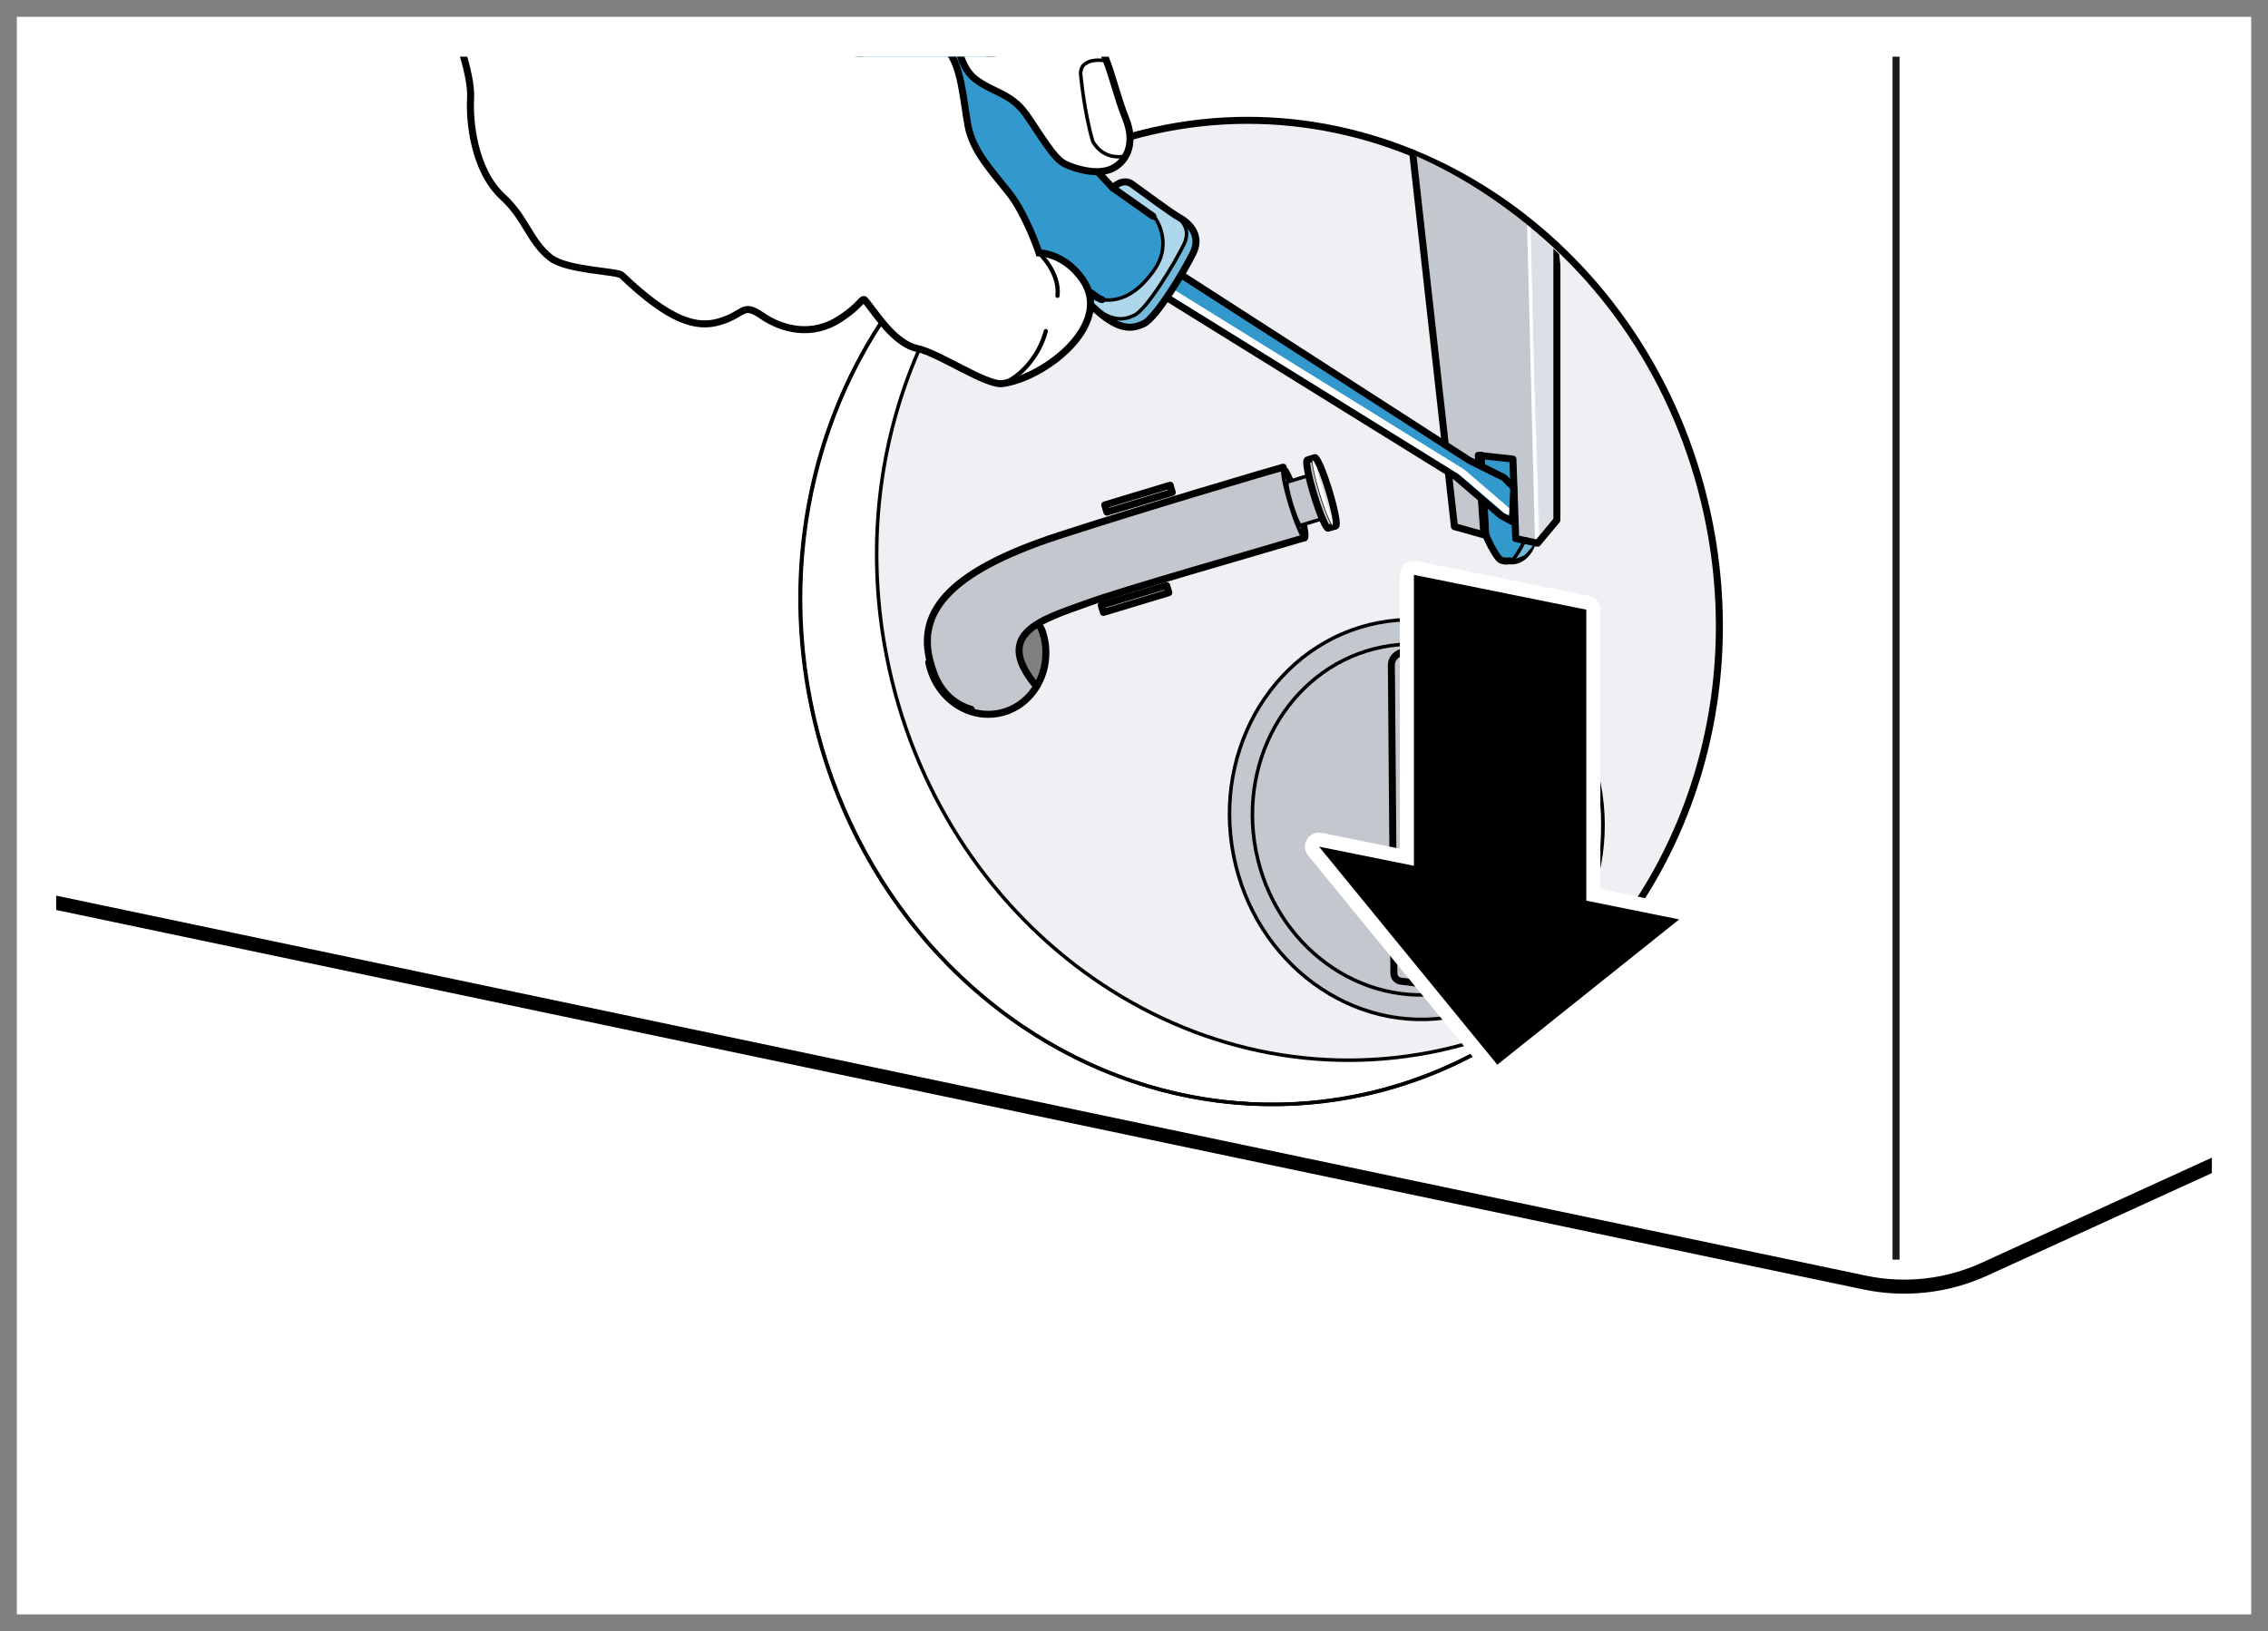 <?xml version="1.0" encoding="utf-8"?>
<!-- Generator: Adobe Illustrator 26.0.3, SVG Export Plug-In . SVG Version: 6.00 Build 0)  -->
<svg version="1.1" xmlns="http://www.w3.org/2000/svg" xmlns:xlink="http://www.w3.org/1999/xlink" x="0px" y="0px"
	 width="161.575px" height="116.22px" viewBox="0 0 161.575 116.22" enable-background="new 0 0 161.575 116.22"
	 xml:space="preserve">
<rect x="0" y="0" width="161.575" height="116.22" fill="#333333" stroke="none"/>
<g id="background">
	<rect x="0.598" y="0.76" fill="#FFFFFF" width="160.379" height="114.622"/>
</g>
<g id="border">
	<g>
		<path fill="#FFFFFF" d="M157.575,4v108.22H4V4H157.575 M161.575,0H0v116.22h161.575V0L161.575,0z"/>
		<path fill="#808080" d="M160.375,1.2v113.82H1.2V1.2H160.375 M161.575,0H0v116.22h161.575V0L161.575,0z"/>
	</g>
</g>
<g id="magnifier">
</g>
<g id="graphic_1_">
	<g>
		<defs>
			<polyline id="SVGID_1_" points="157.575,4.039 157.575,112.259 4,112.259 4,4.039 157.575,4.039 			"/>
		</defs>
		<clipPath id="SVGID_00000030466786028431656740000010227259975966982326_">
			<use xlink:href="#SVGID_1_"  overflow="visible"/>
		</clipPath>
		<path clip-path="url(#SVGID_00000030466786028431656740000010227259975966982326_)" fill="#EFF0F4" d="M106.599,73.669
			c-1.507,0.552-3.073,0.991-4.693,1.305c-17.699,3.44-35.049-9.213-38.751-28.262c-2.717-13.977,2.668-27.513,12.719-35.09
			l0.181-0.232c2.19-1.011,4.526-1.775,6.985-2.252c17.699-3.44,35.049,9.213,38.751,28.262
			c2.895,14.893-3.409,29.286-14.755,36.502"/>
		
			<path clip-path="url(#SVGID_00000030466786028431656740000010227259975966982326_)" fill="none" stroke="#000000" stroke-linecap="round" stroke-linejoin="round" stroke-miterlimit="10" d="
			M-12.729,60.809l145.561,30.568c2.883,0.605,5.885,0.269,8.562-0.959l29.627-13.526"/>
		
			<line clip-path="url(#SVGID_00000030466786028431656740000010227259975966982326_)" fill="none" stroke="#1A1A18" stroke-width="0.5" stroke-miterlimit="10" x1="135.076" y1="89.746" x2="135.076" y2="-26.238"/>
		
			<ellipse transform="matrix(0.982 -0.191 0.191 0.982 -6.676 17.926)" clip-path="url(#SVGID_00000030466786028431656740000010227259975966982326_)" fill="none" stroke="#000000" stroke-width="0.25" stroke-linecap="round" stroke-linejoin="round" stroke-miterlimit="10" cx="89.744" cy="43.628" rx="32.647" ry="35.137"/>
		
			<path clip-path="url(#SVGID_00000030466786028431656740000010227259975966982326_)" fill="none" stroke="#000000" stroke-width="0.25" stroke-linecap="round" stroke-linejoin="round" stroke-miterlimit="10" d="
			M107.036,73.9c-3.167,2.014-6.726,3.469-10.588,4.219C78.75,81.56,61.4,68.907,57.697,49.857
			c-3.188-16.403,4.782-32.2,18.358-38.468"/>
		
			<path clip-path="url(#SVGID_00000030466786028431656740000010227259975966982326_)" fill="none" stroke="#000000" stroke-width="0.25" stroke-linecap="round" stroke-linejoin="round" stroke-miterlimit="10" d="
			M106.599,73.669c-1.507,0.552-3.073,0.991-4.693,1.305c-17.699,3.44-35.049-9.213-38.751-28.262
			c-2.717-13.977,2.668-27.513,12.719-35.09"/>
		
			<ellipse transform="matrix(0.982 -0.191 0.191 0.982 -9.288 20.316)" clip-path="url(#SVGID_00000030466786028431656740000010227259975966982326_)" fill="#C3C8CE" stroke="#000000" stroke-width="0.25" stroke-miterlimit="10" cx="100.849" cy="58.386" rx="13.26" ry="14.271"/>
		<polygon clip-path="url(#SVGID_00000030466786028431656740000010227259975966982326_)" fill="#DCDFE5" points="101.93,47.203 
			103.148,48.606 103.098,67.956 102.148,70.045 		"/>
		
			<ellipse transform="matrix(0.982 -0.191 0.191 0.982 -9.288 20.316)" clip-path="url(#SVGID_00000030466786028431656740000010227259975966982326_)" fill="none" stroke="#000000" stroke-width="0.25" stroke-miterlimit="10" cx="100.849" cy="58.386" rx="11.634" ry="12.522"/>
		
			<line clip-path="url(#SVGID_00000030466786028431656740000010227259975966982326_)" fill="none" stroke="#FFFFFF" stroke-width="0.25" stroke-linecap="round" stroke-linejoin="round" x1="102.161" y1="70.045" x2="101.947" y2="47.32"/>
		
			<path clip-path="url(#SVGID_00000030466786028431656740000010227259975966982326_)" fill="none" stroke="#000000" stroke-width="0.25" stroke-linecap="round" stroke-linejoin="round" d="
			M101.965,70.208c0.05,0.017,0.25,0.05,0.333-0.1l0.796-2.274v-19.19l-1.015-1.291"/>
		
			<path clip-path="url(#SVGID_00000030466786028431656740000010227259975966982326_)" fill="none" stroke="#000000" stroke-width="0.5" stroke-linecap="round" stroke-linejoin="round" d="
			M102.113,70.195l-2.373-0.298c-0.257-0.059-0.439-0.288-0.439-0.552l-0.177-21.947c0-0.634,0.589-1.011,1.256-1.011
			s1.167,0.467,1.5,0.833"/>
		
			<path clip-path="url(#SVGID_00000030466786028431656740000010227259975966982326_)" fill="none" stroke="#000000" stroke-width="0.5" stroke-linecap="round" stroke-linejoin="round" stroke-miterlimit="10" d="
			M76.055,11.389c2.19-1.011,4.526-1.775,6.985-2.252c17.699-3.44,35.049,9.213,38.751,28.262
			c2.895,14.893-3.409,29.286-14.755,36.502"/>
		<g clip-path="url(#SVGID_00000030466786028431656740000010227259975966982326_)">
			<path fill="#808080" d="M73.89,44.686c0.225,0.225,0.504,0.763,0.528,0.891c0.477,2.453-0.984,4.801-3.263,5.244
				s-4.513-1.186-4.99-3.639"/>
			<path fill="#C3C8CE" d="M66.365,45.086c0-0.65,0.293-3.405,4.725-5.3c3.45-1.475,20.375-6.55,20.375-6.55s0.1,1.65,0.45,2.75
				c0.35,1.1,1.15,2.35,1.15,2.35s-15.95,4.65-17.75,5.4c-1.446,0.602-3.55,1.7-2.4,3.55c0.693,1.115,1,1.75,0.85,1.85
				c-0.15,0.1-2.35,3-5.4,1.15C65.315,48.436,66.365,45.486,66.365,45.086z"/>
			
				<path fill="none" stroke="#000000" stroke-width="0.5" stroke-linecap="round" stroke-linejoin="round" stroke-miterlimit="10" d="
				M74.038,44.586c0.225,0.225,0.356,0.863,0.381,0.991c0.477,2.453-0.984,4.801-3.263,5.244s-4.513-1.186-4.99-3.639"/>
			
				<path fill="none" stroke="#000000" stroke-width="0.5" stroke-linecap="round" stroke-linejoin="round" stroke-miterlimit="10" d="
				M91.415,33.286c-0.418,0.098-10.242,3.003-15.982,4.876c-8.045,2.624-10.295,5.624-9.045,9.374c0.117,0.352,0.6,2.35,2.8,3"/>
			
				<path fill="none" stroke="#000000" stroke-width="0.5" stroke-linecap="round" stroke-linejoin="round" stroke-miterlimit="10" d="
				M73.665,48.686c-2.85-3.6,0.572-4.544,3.75-5.7c2.612-0.95,11.82-3.572,15.509-4.67"/>
			
				<path fill="none" stroke="#000000" stroke-width="0.25" stroke-linecap="round" stroke-linejoin="round" stroke-miterlimit="9.042" d="
				M92.925,38.316c-0.147,0.045-0.598-1.007-1.008-2.348c-0.41-1.342-0.624-2.466-0.477-2.511"/>
			
				<path fill="none" stroke="#000000" stroke-width="0.5" stroke-linecap="round" stroke-linejoin="round" stroke-miterlimit="9.042" d="
				M91.439,33.457c0.147-0.045,0.598,1.007,1.008,2.348c0.41,1.342,0.624,2.466,0.477,2.511"/>
			
				<path fill="#C3C8CE" stroke="#000000" stroke-width="0.25" stroke-linecap="round" stroke-linejoin="round" stroke-miterlimit="9.042" d="
				M93.163,33.898l-1.453,0.444c-0.093,0.028,0.043,0.743,0.303,1.596c0.261,0.853,0.548,1.521,0.641,1.492l1.503-0.459"/>
			
				<path fill="#C3C8CE" stroke="#000000" stroke-width="0.5" stroke-linecap="round" stroke-linejoin="round" stroke-miterlimit="9.042" d="
				M93.669,32.613l-0.531,0.162c-0.147,0.045,0.067,1.169,0.477,2.511c0.41,1.342,0.862,2.393,1.008,2.348l0.468-0.143"/>
			
				<ellipse transform="matrix(0.956 -0.292 0.292 0.956 -6.12 29.134)" fill="#DCDFE5" stroke="#000000" stroke-width="0.25" stroke-linecap="round" stroke-linejoin="round" stroke-miterlimit="9.042" cx="94.412" cy="35.043" rx="0.278" ry="2.541"/>
			
				<path fill="none" stroke="#FFFFFF" stroke-width="0.25" stroke-linecap="round" stroke-linejoin="round" stroke-miterlimit="9.042" d="
				M95.155,37.473c-0.147,0.045-0.598-1.007-1.008-2.348c-0.41-1.342-0.624-2.466-0.477-2.511"/>
			
				<path fill="none" stroke="#000000" stroke-width="0.5" stroke-linecap="round" stroke-linejoin="round" stroke-miterlimit="9.042" d="
				M93.669,32.613c0.147-0.045,0.598,1.007,1.008,2.348c0.41,1.342,0.624,2.466,0.477,2.511"/>
		</g>
		
			<rect x="78.699" y="35.303" transform="matrix(0.957 -0.289 0.289 0.957 -6.814 24.936)" clip-path="url(#SVGID_00000030466786028431656740000010227259975966982326_)" fill="none" stroke="#000000" stroke-width="0.5" stroke-linecap="round" stroke-linejoin="round" stroke-miterlimit="9.042" width="4.867" height="0.533"/>
		
			<rect x="78.449" y="42.453" transform="matrix(0.957 -0.289 0.289 0.957 -8.889 25.168)" clip-path="url(#SVGID_00000030466786028431656740000010227259975966982326_)" fill="none" stroke="#000000" stroke-width="0.5" stroke-linecap="round" stroke-linejoin="round" stroke-miterlimit="9.042" width="4.867" height="0.533"/>
		
			<path clip-path="url(#SVGID_00000030466786028431656740000010227259975966982326_)" fill="none" stroke="#000000" stroke-width="0.3" stroke-linecap="round" stroke-linejoin="round" stroke-miterlimit="10" d="
			M44.324,19.432c0,0-1.472-2.287-1.42-3.121"/>
		<g clip-path="url(#SVGID_00000030466786028431656740000010227259975966982326_)">
			<defs>
				<path id="SVGID_00000003069776518286402810000011995779750334233763_" d="M100.349,10.886c3.958,1.664,7.603,4.123,10.726,7.224
					l0.924,8.126l-0.4,14.05c0,0-4.95,1.4-4.8,1.3c0.15-0.1-4.7-4.65-4.7-4.65l-2.1-25.3L100.349,10.886z"/>
			</defs>
			<clipPath id="SVGID_00000142170221028118562520000013681319932670349229_">
				<use xlink:href="#SVGID_00000003069776518286402810000011995779750334233763_"  overflow="visible"/>
			</clipPath>
			<polygon clip-path="url(#SVGID_00000142170221028118562520000013681319932670349229_)" fill="#C3C8CE" points="100.049,4.557 
				109.049,9.707 109.549,38.753 108.149,38.453 108.149,38.757 107.349,39.957 106.649,39.907 105.449,38.007 103.715,37.536 			
				"/>
			<polygon clip-path="url(#SVGID_00000142170221028118562520000013681319932670349229_)" fill="#DCDFE5" points="108.799,8.94 
				110.849,9.14 111.049,36.886 109.699,38.636 			"/>
			
				<line clip-path="url(#SVGID_00000142170221028118562520000013681319932670349229_)" fill="none" stroke="#FFFFFF" stroke-width="0.25" stroke-linecap="round" stroke-linejoin="round" x1="109.482" y1="38.586" x2="108.749" y2="9.373"/>
			
				<path clip-path="url(#SVGID_00000142170221028118562520000013681319932670349229_)" fill="none" stroke="#000000" stroke-width="0.5" stroke-linecap="round" stroke-linejoin="round" d="
				M107.624,39.965c0.725,0.025,1.317-0.581,1.517-1.231"/>
			<polygon clip-path="url(#SVGID_00000142170221028118562520000013681319932670349229_)" fill="#3399CC" points="105.415,32.534 
				107.865,32.759 108.115,38.334 108.59,38.559 107.84,39.934 106.899,39.89 105.849,38.09 			"/>
			<path clip-path="url(#SVGID_00000142170221028118562520000013681319932670349229_)" fill="#73B9DC" d="M109.449,38.586l-0.85-0.2
				l-0.7,1.454c0,0,0.5-0.2,0.65-0.25C108.699,39.54,109.449,38.586,109.449,38.586z"/>
			
				<path clip-path="url(#SVGID_00000142170221028118562520000013681319932670349229_)" fill="none" stroke="#000000" stroke-width="0.25" stroke-linecap="round" stroke-linejoin="round" d="
				M107.552,39.953c0.091-0.021,0.177-0.058,0.247-0.114c0.25-0.2,0.9-1.454,0.9-1.454"/>
			
				<path clip-path="url(#SVGID_00000142170221028118562520000013681319932670349229_)" fill="none" stroke="#000000" stroke-width="0.5" stroke-linecap="round" stroke-linejoin="round" d="
				M107.552,39.953c-0.235,0.055-0.509,0.009-0.653-0.064c-0.2-0.1-0.8-1.1-1.05-1.8l-0.333-5.656"/>
			
				<polyline clip-path="url(#SVGID_00000142170221028118562520000013681319932670349229_)" fill="none" stroke="#000000" stroke-width="0.5" stroke-linecap="round" stroke-linejoin="round" points="
				99.915,4.373 103.615,37.52 105.715,38.107 105.315,32.44 107.782,32.707 107.982,38.37 109.54,38.703 110.915,37.053 
				110.915,9.173 			"/>
		</g>
		<g clip-path="url(#SVGID_00000030466786028431656740000010227259975966982326_)">
			
				<path fill="none" stroke="#000000" stroke-width="0.3" stroke-linecap="round" stroke-linejoin="round" stroke-miterlimit="10" d="
				M53.591,21.751c0,0-2.097-1.732-2.301-2.542"/>
			
				<path fill="none" stroke="#000000" stroke-width="0.3" stroke-linecap="round" stroke-linejoin="round" stroke-miterlimit="10" d="
				M61.858,21.664c0,0-3.015-3.71-3.648-4.627c-0.614-0.908-0.734-0.812-1.456-0.9"/>
			<g>
				<polyline fill="#3399CC" points="84.152,19.58 104.657,32.79 107.146,34.03 107.844,34.735 107.743,37.168 106.941,36.735 
					103.722,33.969 83.122,21.201 				"/>
				
					<polyline fill="none" stroke="#FFFFFF" stroke-width="0.5" stroke-linecap="round" stroke-linejoin="round" stroke-miterlimit="10" points="
					107.408,36.435 104.189,33.669 83.589,20.901 				"/>
				<path fill="#3399CC" d="M77.764,21.781c1.875,1.795,2.824,1.696,3.712,1.285c0.891-0.43,2.831-3.643,3.515-5.022
					c0.692-1.392-0.464-2.262-0.951-2.53c-0.493-0.258-2.709-1.894-3.381-2.384c-0.671-0.505-1.39,0.253-1.39,0.253L60.513-6.754
					l0.794,12.639l10.745,13.749L77.764,21.781z"/>
				
					<polyline fill="none" stroke="#000000" stroke-width="0.5" stroke-linecap="round" stroke-linejoin="round" stroke-miterlimit="10" points="
					84.152,19.58 104.657,32.79 107.146,34.03 107.844,34.735 107.743,37.168 106.941,36.735 103.722,33.969 83.122,21.201 				"/>
				<path fill="#AFD7EB" d="M79.219,13.352c0.35-0.225,0.775-0.675,1.475-0.175s2.95,2.125,3.325,2.4
					c0.375,0.275,0.725,1.05,0.425,1.65s-2.575,4.375-3.05,4.775c-0.475,0.4-1.575,1.1-2.5,0.6c-0.925-0.5-1.375-1.15-1.375-1.15
					s0.45-0.003,1.2-0.025c1.7-0.05,2.906-1.297,3.4-1.95c0.7-0.925,1.262-2.75,0.188-3.913
					C81.651,14.856,79.219,13.352,79.219,13.352z"/>
				<path fill="#73B9DC" d="M84.694,15.902c0.4,0.25,0.85,1.25,0.463,1.875c-0.574,0.926-2.55,4.475-3.1,4.925
					c-0.55,0.45-1.8,0.85-2.5,0.375c-0.7-0.475-0.696-0.494,0.025-0.4c1.338,0.175,1.9-0.738,2.2-1.138
					c0.3-0.4,1.537-2.138,2.075-3.138c0.344-0.64,0.875-1.825,0.675-2.075c-0.2-0.25-0.238-0.438-0.35-0.763
					C84.381,15.564,84.694,15.902,84.694,15.902z"/>
				
					<path fill="none" stroke="#000000" stroke-width="0.5" stroke-linecap="round" stroke-linejoin="round" stroke-miterlimit="10" d="
					M77.764,21.781c1.875,1.795,2.824,1.696,3.712,1.285c0.891-0.43,2.831-3.643,3.515-5.022c0.692-1.392-0.464-2.262-0.951-2.53
					c-0.493-0.258-2.709-1.894-3.381-2.384c-0.671-0.505-1.39,0.253-1.39,0.253L60.513-6.754l0.794,12.639l10.745,13.749
					L77.764,21.781z"/>
				
					<path fill="none" stroke="#000000" stroke-width="0.25" stroke-linecap="round" stroke-linejoin="round" stroke-miterlimit="10" d="
					M82.231,15.435c0,0,1.391,1.768,0.01,3.777c-0.956,1.392-2.231,2.36-3.736,2.135"/>
				
					<line fill="none" stroke="#000000" stroke-width="0.5" stroke-linecap="round" stroke-linejoin="round" stroke-miterlimit="10" x1="79.269" y1="13.382" x2="82.13" y2="15.401"/>
				
					<path fill="none" stroke="#000000" stroke-width="0.25" stroke-linecap="round" stroke-linejoin="round" stroke-miterlimit="10" d="
					M77.098,21.177c1.882,1.8,2.836,1.7,3.719,1.28c0.882-0.418,2.83-3.633,3.52-5.026c0.677-1.378-0.56-2.077-1.049-2.352"/>
			</g>
			
				<path fill="none" stroke="#000000" stroke-width="0.5" stroke-linecap="round" stroke-linejoin="round" stroke-miterlimit="10" d="
				M78.506,21.346c-0.264-0.039-0.622-0.432-0.9-0.549"/>
			<path fill="#FFFFFF" stroke="#000000" stroke-width="0.5" d="M50.852-26.496c1.818,2.303,3.286,2.364,4.252,3.345
				c0.966,0.981,9.053,7.63,10.394,8.073c1.35,0.441,3.567,2.932,3.904,3.53c0.349,0.595,2.322,2.783,3.39,3.191
				c1.066,0.407,2.7,3.122,3.152,3.998c0.455,0.895,0.414,2.865,0.913,4.163c0.501,1.302,1.332,2.951,1.87,4.266
				c0.54,1.324,0.841,2.791,1.482,4.403c0.649,1.616,0.167,2.908-0.876,3.487c-1.038,0.576-2.655,0.106-3.453-0.271
				c-0.797-0.372-1.718-2.02-2.786-3.551c-1.081-1.514-2.337-1.523-3.623-2.512c-1.267-0.99-1.297-3.096-1.722-4.248
				c-0.422-1.169-2.909-3.699-1.664-2.436c1.242,1.267,1.411,4.633,1.411,4.633c0.99,1.098,1.122,3.482,1.457,5.336
				c0.336,1.855,1.709,3.277,2.922,4.814c1.224,1.536,2.149,4.294,2.149,4.294s1.773-0.029,3.112,1.911
				c2.223,3.219-2.769,7.032-5.741,7.402c-1.127,0.14-4.537-2.185-6.026-2.497c-1.5-0.315-2.687-2.092-3.406-3.015
				c-0.729-0.929-0.066-0.463-2.085,0.875c-2.019,1.338-4.15,0.79-5.593-0.2c-1.43-0.981-1.194-0.101-3.057,0.434
				c-1.595,0.458-3.477-0.013-6.93-3.318c-0.323-0.309-3.926-0.329-5.1-1.262c-1.484-1.178-1.701-2.772-3.386-4.326
				c-2.082-1.92-2.373-5.463-2.287-6.995c0.21-3.742-5.207-13.951-7.224-18.171"/>
			
				<path fill="none" stroke="#000000" stroke-width="0.3" stroke-linecap="round" stroke-linejoin="round" stroke-miterlimit="10" d="
				M75.575-4.965c0.046,0.516-0.389,3.876-1.891,5.031"/>
			
				<path fill="none" stroke="#000000" stroke-width="0.3" stroke-linecap="round" stroke-linejoin="round" stroke-miterlimit="10" d="
				M71.413,27.304c0.925-0.221,2.547-1.645,3.093-3.713"/>
			
				<path fill="none" stroke="#000000" stroke-width="0.3" stroke-linecap="round" stroke-linejoin="round" stroke-miterlimit="10" d="
				M74.023,18.021c0,0,1.51,1.404,1.313,3.056"/>
			<path fill="none" stroke="#000000" stroke-width="0.25" stroke-linecap="round" stroke-linejoin="bevel" d="M80.23,11.108
				c-1.723,0.375-2.383-1.049-2.383-1.049c-0.628-2.125-0.867-4.858-0.867-4.858c0.059-0.578,0.378-0.684,0.378-0.684
				c0.518-0.375,1.459-0.176,1.459-0.176"/>
		</g>
	</g>
</g>
<g id="symbols">
	<g>
		<path d="M106.671,76.357c-0.145,0-0.289-0.062-0.388-0.184L93.58,60.637c-0.134-0.163-0.15-0.394-0.041-0.574
			c0.092-0.152,0.255-0.242,0.428-0.242c0.033,0,0.066,0.003,0.099,0.01l6.162,1.244V40.956c0-0.15,0.067-0.292,0.184-0.387
			c0.09-0.074,0.202-0.113,0.316-0.113c0.033,0,0.066,0.003,0.099,0.01l12.285,2.481c0.233,0.047,0.401,0.252,0.401,0.49v20.32
			l6.218,1.256c0.19,0.039,0.341,0.184,0.387,0.373c0.046,0.188-0.022,0.387-0.174,0.508l-12.962,10.353
			C106.89,76.32,106.78,76.357,106.671,76.357z"/>
		<path fill="#FFFFFF" d="M100.728,40.956l12.285,2.482v20.73l6.618,1.337L106.67,75.857L93.968,60.32l6.761,1.366L100.728,40.956
			 M100.728,39.956c-0.229,0-0.453,0.079-0.633,0.226c-0.232,0.19-0.367,0.474-0.367,0.774l0,19.508l-5.563-1.124
			c-0.066-0.013-0.133-0.02-0.198-0.02c-0.346,0-0.673,0.18-0.856,0.484c-0.218,0.362-0.185,0.822,0.082,1.149l12.702,15.537
			c0.198,0.242,0.485,0.367,0.775,0.367c0.219,0,0.439-0.072,0.623-0.219l12.962-10.353c0.304-0.242,0.439-0.639,0.348-1.016
			s-0.393-0.668-0.774-0.745l-5.816-1.175V43.438c0-0.476-0.335-0.886-0.802-0.98l-12.285-2.482
			C100.861,39.963,100.794,39.956,100.728,39.956L100.728,39.956z"/>
	</g>
</g>
</svg>
